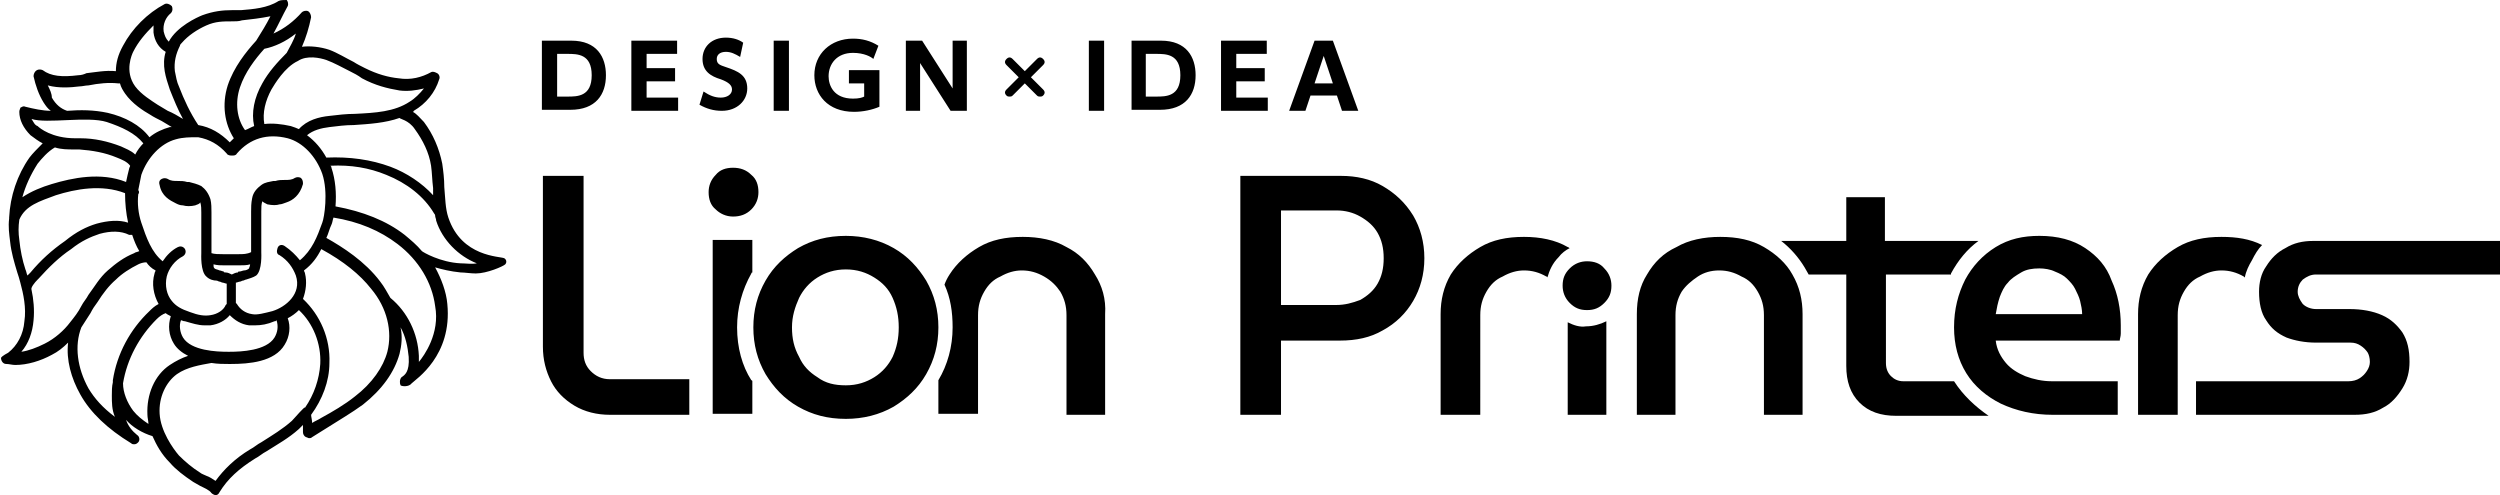 <svg xmlns="http://www.w3.org/2000/svg" xmlns:xlink="http://www.w3.org/1999/xlink" viewBox="0 0 245.9 48.7"><path d="M49.6 25.4c-.4-.2-4.2-.1-5.5-4-.3-.9-.3-1.9-.4-3 0-.8-.1-1.6-.2-2.3-.3-1.5-.9-2.9-1.8-4.1-.4-.4-.7-.8-1.1-1 0 0 .1 0 .1-.1 1.2-.7 2.1-1.8 2.5-3.1.1-.2 0-.5-.2-.6-.2-.1-.4-.2-.6-.1-.9.5-2 .8-3.2.6-1-.1-2.1-.4-3.3-1-.4-.2-.8-.4-1.1-.6-.8-.4-1.6-.9-2.4-1.2-.9-.3-1.9-.4-2.7-.3.4-.9.7-1.9.9-2.9 0-.2-.1-.5-.3-.6-.2-.1-.5 0-.6.1-.8.9-1.7 1.6-2.8 2.1.5-.9.9-1.8 1.4-2.7.1-.2 0-.5-.1-.6-.3 0-.6 0-.8.1-1.1.7-2.5.8-3.7.9h-.9c-.9 0-1.8.1-2.9.5-.5.2-2.5 1.1-3.3 2.6-.3-.3-.4-.6-.5-1-.1-.7.2-1.4.7-1.8.2-.2.2-.5.1-.7-.2-.2-.5-.3-.7-.2-1.7.9-3.2 2.4-4.1 4.1-.5.9-.7 1.7-.7 2.5-1-.1-2 .1-2.9.2-.2.1-.5.2-.8.2-1.6.2-2.7.1-3.5-.5-.2-.1-.5-.1-.7.1-.1.1-.2.3-.2.5.2.9.5 1.8 1 2.6.2.3.4.6.7.8-.8 0-1.7-.2-2.5-.4-.2-.1-.3 0-.5.1 0 .1-.1.2-.1.4 0 .8.4 1.6 1.1 2.3.4.3.8.6 1.2.8-.5.5-1 1-1.3 1.4-1.2 1.7-1.9 3.8-2 5.9v.1c-.1.8 0 1.5.1 2.3.1 1 .4 2 .7 3 .1.3.2.6.3 1 .3 1.1.6 2.5.4 3.8-.1 1.3-.7 2.4-1.6 3.1 0 0-.6.3-.7.5 0 .3.2.6.5.6s.6.1.9.1c1.2 0 2.5-.4 3.6-1 .6-.3 1.1-.7 1.6-1.2-.2 1.7.3 3.5 1.2 5.1 1 1.8 2.7 3.4 5 4.8.1.1.2.1.3.1.2 0 .3-.1.4-.2.2-.2.1-.6-.1-.7-.5-.4-.9-.9-1.1-1.5.6.7 1.6 1.3 2.6 1.6.4.9.9 1.8 1.7 2.6.6.7 1.4 1.3 2.3 1.9.2.1.5.3.7.4.4.2.9.4 1.1.7.1.1.3.2.4.2.2 0 .3-.1.4-.3.8-1.3 1.9-2.3 3.5-3.3.4-.2.7-.5 1.1-.7 1.1-.7 2.2-1.3 3.2-2.2l.4-.4v.7c0 .2.1.4.3.5.1 0 .2.1.3.1.1 0 .2 0 .3-.1.5-.3 1.1-.7 1.6-1 1.1-.7 2.3-1.4 3.4-2.2 1.9-1.5 3.1-3.2 3.6-5 .2-.8.3-1.7.1-2.6.5.9.7 1.9.8 2.9.1 1.5-.4 1.8-.7 2-.2.2-.2.6-.1.8.1.1.8.2 1.1-.2.4-.4 4-2.7 3.5-7.8-.1-1.2-.6-2.5-1.2-3.6.7.2 1.5.4 2.5.5.4 0 1 .1 1.5.1 1.1 0 2.7-.7 2.9-.9.1-.1.2-.4-.1-.6zm-8.8-12.7c.8 1.1 1.4 2.3 1.6 3.6.1.7.1 1.4.2 2.2v.7C41.5 18 40 17 38.4 16.4c-1.9-.7-4-1-6.3-.9-.5-.9-1.1-1.6-1.9-2.2.6-.5 1.4-.7 2.2-.8.8-.1 1.6-.2 2.4-.2 1.5-.1 3.1-.2 4.5-.7 0 .1.9.2 1.5 1.1zM29.5 25.6c-.4-.5-.9-1-1.5-1.4-.3-.2-.6-.1-.7.2s-.1.6.2.7c.8.5 1.3 1.2 1.6 2 .6 1.8-1 3.1-2.3 3.5-.8.2-1.5.4-2 .3-.7-.1-1.2-.5-1.5-1l-.1-.1v-1.9-.1c.1 0 .3-.1.4-.1.1 0 .2-.1.3-.1.1 0 .2-.1.3-.1.3-.1.7-.2 1-.4.6-.5.5-2.2.5-2.3v-4c0-.4 0-.7.1-1 .1.1.3.2.5.3.5.1.9.1 1.2 0 .2 0 .4-.1.7-.2.6-.2 1.3-.7 1.6-1.8 0-.2 0-.4-.2-.6-.2-.1-.4-.1-.6 0-.3.2-.6.2-1 .2-.3 0-.6 0-.9.1h-.2c-.4.1-.8.1-1.2.4-.4.3-.8.7-.9 1.3-.1.5-.1.9-.1 1.3v4c-.4.2-.8.2-1.2.2h-1.6c-.4 0-.8 0-1.1-.1v-4c0-.4 0-.9-.1-1.3-.2-.6-.5-1-.9-1.3-.4-.2-.8-.3-1.2-.4h-.2c-.3-.1-.6-.1-.9-.1-.4 0-.7 0-1-.2-.2-.1-.4-.1-.6 0-.2.1-.3.3-.2.6.2 1.1 1 1.5 1.6 1.8.2.1.4.2.7.2.3.1.8.1 1.2 0 .2-.1.4-.1.5-.3.1.3.1.7.1 1v4c0 .1-.1 1.8.5 2.3.3.3.7.4 1 .4.1 0 .2.1.3.1.1 0 .2.1.3.1.1 0 .3.1.4.1v2l-.1.1c-.2.5-.8.9-1.5 1-.6.1-1.2 0-2-.3-.9-.3-1.4-.6-1.8-1.1-.5-.6-.7-1.5-.5-2.4.2-.8.8-1.6 1.6-2 .3-.2.3-.5.2-.7-.2-.3-.5-.3-.7-.2-.6.3-1.1.8-1.5 1.4-1.1-.9-1.6-2.3-2.1-3.8-.3-.9-.4-1.9-.3-2.8.1-.1.1-.3 0-.4l.3-1.5c.6-1.7 1.9-3.1 3.4-3.5.7-.2 1.4-.2 2-.2h.2c1.1.2 2 .7 2.8 1.6.1.2.4.2.5.2.2 0 .4 0 .5-.2 1.3-1.5 3-2 5-1.5 1.5.4 2.8 1.8 3.4 3.5.6 1.8.2 4.3 0 4.8-.5 1.4-1 2.7-2.2 3.7zM27 33.2c-.8 1.3-3.3 1.4-4.4 1.4h-.1-.1c-1.1 0-3.6-.1-4.4-1.4-.3-.5-.4-1.2-.2-1.7.1 0 .2.1.4.1.7.2 1.3.4 1.9.4h.6c.8-.1 1.5-.5 1.9-1 .5.5 1.1.9 1.9 1h.6c.6 0 1.2-.1 1.9-.4.1 0 .1 0 .2-.1.2.6.1 1.2-.2 1.7zm-4.4-7.1c.1 0 .1 0 0 0h.9c.4 0 .8 0 1.1-.1 0 .2-.1.3-.1.4-.1.1-.3.2-.5.2-.1 0-.3.1-.4.1-.1 0-.2 0-.2.1-.2 0-.4.1-.6.2-.2-.1-.4-.2-.6-.2-.1 0-.2 0-.2-.1-.1 0-.3-.1-.4-.1-.2-.1-.4-.1-.5-.2-.1-.1-.1-.2-.1-.4.4.1.7.1 1.1.1h.5zm9.5-20.2c.8.3 1.5.7 2.3 1.1.4.2.8.4 1.2.7 1.3.7 2.5 1 3.7 1.2.8.1 1.6 0 2.4-.2-.4.5-.9 1-1.4 1.3-1.5 1-3.4 1.1-5.4 1.2-.8 0-1.7.1-2.5.2-1 .1-2.2.4-3 1.3-.2-.1-.5-.2-.8-.3-.9-.2-1.8-.3-2.6-.2-.2-1.1.1-2.3.7-3.4.3-.5 1.3-2.2 2.6-2.8.9-.6 2.2-.3 2.8-.1zm-3-2.6c-.2.7-.6 1.3-.9 1.9-.9.9-1.8 1.9-2.4 3-.8 1.4-1.1 2.9-.8 4.2-.3.1-.6.3-.9.4-.8-1.1-1-2.7-.5-4.2s1.5-2.8 2.4-3.8c1-.2 2.1-.7 3.1-1.5zm-8.8-.8c.9-.4 1.6-.4 2.6-.4.3 0 .6 0 .9-.1.9-.1 1.8-.2 2.8-.4-.4.8-.9 1.6-1.4 2.4-1 1.1-2.2 2.6-2.8 4.4-.6 1.9-.3 3.8.6 5.2l-.4.4c-.9-.9-1.9-1.5-3.1-1.7-.8-1.2-1.4-2.5-1.9-3.8-.2-.4-.3-1-.4-1.5-.1-.9.1-1.7.5-2.5 0-.1.1-.2.2-.3.6-.7 1.5-1.3 2.4-1.7zm-5.2 0v.7c.1.8.5 1.5 1.2 1.9-.2.6-.2 1.3-.1 1.9.1.6.3 1.2.5 1.8.4 1 .8 2 1.3 2.9-.5-.3-1-.6-1.5-.8-.3-.2-.7-.4-1-.6-.6-.4-1.6-1-2.2-1.8-1.1-1.5-.3-3.2-.2-3.4.5-1 1.2-1.8 2-2.6zM4.7 8.4c1.1.3 2.3.2 3.1.1.3 0 .6-.1.9-.1 1-.2 2-.3 2.9-.2h.2c.1.4.3.7.5 1 .7 1 1.8 1.7 2.5 2.1.3.2.7.4 1.1.6.3.2.7.4 1 .6h-.2c-.7.2-1.4.5-2 1-.9-1.2-2.4-2-4.1-2.4-1.4-.3-2.7-.3-4-.2-.6-.2-1.1-.6-1.5-1.3 0-.4-.2-.8-.4-1.2zm-1.6 3.3c1.5.5 5.5-.3 7.4.3 1.5.5 2.8 1.1 3.6 2.1-.3.3-.6.7-.8 1.1-.4-.4-1-.6-1.4-.8-1.3-.5-2.6-.8-4-.8h-.5c-2.3 0-3.5-1-3.7-1.2-.3-.1-.4-.4-.6-.7zm.6 4.4c.4-.5 1-1.2 1.7-1.6.6.2 1.3.2 1.9.2h.5c1.3.1 2.5.3 3.7.8.5.2 1 .4 1.3.8 0 .1-.1.2-.1.3-.1.4-.2.8-.3 1.3-2.5-1-5.3-.4-7.3.2-1 .3-2 .7-2.9 1.3.3-1.1.8-2.2 1.5-3.3zm-1.8 5.5c.6-1.4 2-1.8 3.6-2.4 1.9-.6 4.5-1.1 6.8-.2 0 1 .1 2 .3 2.9-.9-.3-2-.2-3.1.1-1 .3-2 .8-3.1 1.7-1.3.9-2.4 1.9-3.4 3.1l-.1.1-.2.2c-.1-.2-.1-.4-.2-.6-.3-.9-.5-1.9-.6-2.9-.1-.7-.1-1.3 0-2zm2.5 12.2c-.8.4-1.6.7-2.3.8.7-.8 1.1-1.9 1.2-3.1.1-1 0-2.1-.2-3-.1-.2.3-.7.6-1l.1-.1c1-1.1 2-2.1 3.2-2.9 1-.8 1.9-1.2 2.8-1.5 1.1-.3 2.1-.3 2.9.1h.3c.2.6.4 1.1.7 1.6-.2.1-.4.1-.5.2-1 .4-1.8 1-2.6 1.7S9.3 28.2 8.7 29c-.2.4-.5.7-.7 1.1-.3.6-.7 1.1-1.1 1.6-.6.8-1.5 1.6-2.5 2.1zm4.3 4.4c-1.1-2-1.4-4.2-.7-6 .3-.5.6-.9.9-1.4.2-.4.4-.7.7-1.1.5-.8 1.1-1.6 1.8-2.2.6-.6 1.4-1.1 2.2-1.5.2-.1.5-.2.8-.2.2.3.5.6.9.8 0 .1-.1.2-.1.3-.3 1-.1 2.1.4 3-.4.2-.7.5-.9.7-1.9 1.8-3.2 4.2-3.6 6.8v.2c-.1.4-.1.9-.1 1.3 0 .7 0 1.4.3 2.1-1.2-.9-2-1.8-2.6-2.8zm4.4 2.2c-.6-.8-1-1.8-1-2.7.4-2.4 1.6-4.6 3.3-6.3.3-.3.6-.5.9-.6.1.1.3.2.5.3-.3.9-.2 1.9.3 2.7.3.5.8.9 1.4 1.2-.6.2-1.2.5-1.8.9-1.5 1-2.3 2.9-2.2 4.9 0 .3.1.6.1.9-.6-.4-1.1-.8-1.5-1.3zm15.6 1c-.9.8-1.9 1.4-3 2.1-.4.2-.7.5-1.1.7-1.5.9-2.6 2-3.4 3.1-.3-.2-.6-.4-.9-.5-.2-.1-.5-.2-.6-.3-.8-.5-1.5-1.1-2.1-1.7-.6-.7-1.8-2.4-1.9-4.1-.1-1.6.6-3.1 1.7-3.9 1-.7 2.3-.9 3.4-1.1.6.1 1.2.1 1.7.1h.2c1.8 0 4.3-.2 5.3-1.9.5-.8.6-1.8.3-2.6.4-.2.8-.5 1.1-.8 1.4 1.3 2.2 3.3 2.1 5.3-.1 1.5-.6 3-1.5 4.3 0-.2-1 1-1.3 1.3zm9.4-6.8c-.4 1.5-1.5 3.1-3.2 4.4-1 .8-2.2 1.5-3.3 2.1-.3.2-.6.3-.9.5 0-.3-.1-.6-.1-.8 1.1-1.5 1.8-3.3 1.8-5.1.1-2.4-.9-4.7-2.6-6.3.3-.8.4-1.7.2-2.5 0-.1-.1-.2-.1-.3.8-.6 1.3-1.3 1.7-2.1 2.2 1.2 3.8 2.5 4.9 3.9 1.6 1.9 2.1 4.2 1.6 6.2zm3.1 1V35c-.1-2.2-1.1-4.3-2.8-5.7-.3-.5-.6-1.1-1-1.6-1.5-2-3.7-3.4-5.3-4.3.2-.4.3-.9.5-1.3.1-.2.1-.4.2-.7 2.5.4 4.6 1.3 6.3 2.6 2.1 1.6 3.4 3.8 3.7 6.1.5 2.7-1.1 4.9-1.6 5.5zm4.1-9.7c-2-.1-3.7-1.1-3.8-1.2-.5-.6-1.1-1.1-1.7-1.6-1.8-1.4-4.1-2.3-6.8-2.8.1-1.3 0-2.6-.4-3.8 0-.1 0-.1-.1-.2 2-.1 3.8.2 5.5.9 2 .8 3.7 2.1 4.7 3.8 0 0 .1.1.1.2 0 .2.1.3.1.5.6 1.9 2.2 3.5 4 4.2-.5.1-1.1 0-1.6 0zM53.4 4h2.8c2.5 0 3.4 1.6 3.4 3.4 0 1.9-1 3.4-3.5 3.4h-2.8V4zm1.5 5.5h.9c1 0 2.4 0 2.4-2.1s-1.4-2.1-2.4-2.1h-1v4.2zM66.4 6.7V8h-2.8v1.6h3.1v1.3h-4.6V4h4.5v1.3h-3v1.4h2.8zM72.8 5.6c-.5-.3-.9-.5-1.4-.5-.6 0-.9.3-.9.7 0 .5.3.6.9.8 1.2.4 2.1.8 2.1 2.1 0 1.2-1 2.2-2.5 2.2-.8 0-1.5-.2-2.2-.6l.4-1.3c.6.4 1.1.6 1.7.6.6 0 1.1-.3 1.1-.8 0-.4-.3-.7-1.1-1-1-.3-1.8-.8-1.8-2s.9-2.1 2.3-2.1c.7 0 1.3.2 1.7.5l-.3 1.4zM77.6 4v6.9h-1.5V4h1.5zM85.9 5.8c-.2-.2-.9-.6-2-.6-1.6 0-2.4 1.1-2.4 2.3 0 .9.5 2.2 2.4 2.2.6 0 .9-.1 1.1-.2V8.2h-1.5V6.9h3v3.6c-.7.3-1.6.5-2.5.5-2.6 0-3.9-1.7-3.9-3.6 0-2.1 1.6-3.6 3.8-3.6.9 0 1.7.2 2.5.7l-.5 1.3zM90.7 4l3 4.7V4h1.4v6.9h-1.6l-3-4.7v4.7h-1.4V4h1.6zM108.6 4v6.9h-1.5V4h1.5zM111.4 4h2.8c2.5 0 3.4 1.6 3.4 3.4 0 1.9-1 3.4-3.5 3.4h-2.8V4zm1.4 5.5h.9c1 0 2.4 0 2.4-2.1s-1.4-2.1-2.4-2.1h-1v4.2zM124.4 6.7V8h-2.8v1.6h3.1v1.3h-4.6V4h4.5v1.3h-3v1.4h2.8zM128.9 9.4l-.5 1.5h-1.6l2.5-6.9h1.8l2.5 6.9H132l-.5-1.5h-2.6zm2.2-1.2l-.9-2.7-.9 2.7h1.8zM101.4 7.6l1.2-1.2c.2-.2.2-.4 0-.6-.2-.2-.4-.2-.6 0L100.8 7l-1.2-1.2c-.2-.2-.4-.2-.6 0-.2.2-.2.4 0 .6l1.2 1.2L99 8.8c-.2.2-.2.4 0 .6.1.1.2.1.3.1s.2 0 .3-.1l1.2-1.2 1.2 1.2c.1.1.2.1.3.1.1 0 .2 0 .3-.1.2-.2.2-.4 0-.6l-1.2-1.2z"/><g><path d="M60 40.8c-1.3 0-2.5-.3-3.5-.9-1-.6-1.8-1.4-2.3-2.4-.5-1-.8-2.1-.8-3.4V17.3h4v17.4c0 .7.2 1.3.7 1.8s1.1.8 1.9.8h7.8v3.5H60zM122 40.8V17.3h9.9c1.5 0 2.9.3 4.1 1 1.2.7 2.2 1.6 3 2.9.7 1.2 1.1 2.6 1.1 4.2s-.4 3-1.1 4.2c-.7 1.2-1.7 2.2-3 2.9-1.2.7-2.6 1-4.2 1H126v7.3h-4zm4-10.8h5.4c.9 0 1.6-.2 2.4-.5.7-.4 1.3-.9 1.7-1.6.4-.7.6-1.5.6-2.5s-.2-1.8-.6-2.5c-.4-.7-1-1.2-1.7-1.6-.7-.4-1.5-.6-2.3-.6H126V30zM154.2 31.7v9.1h3.8v-9.2c-.6.3-1.3.5-2 .5-.6.1-1.2-.1-1.8-.4zM154.4 24.4c-.1 0-.1-.1-.2-.1-1.2-.7-2.7-1-4.3-1-1.7 0-3.1.3-4.3 1-1.2.7-2.2 1.6-2.9 2.7-.7 1.2-1 2.5-1 3.9v9.9h3.9V31c0-.9.2-1.6.6-2.3.4-.7.9-1.2 1.6-1.5.7-.4 1.4-.6 2.1-.6.8 0 1.5.2 2.2.6 0 0 .1 0 .1.1.2-.7.5-1.4 1.1-2 .3-.4.7-.7 1.1-.9zM161 40.8v-9.9c0-1.5.3-2.8 1-3.9.7-1.2 1.6-2.1 2.9-2.7 1.2-.7 2.7-1 4.3-1 1.7 0 3.1.3 4.3 1 1.2.7 2.2 1.6 2.8 2.7.7 1.2 1 2.5 1 3.9v9.9h-3.8V31c0-.9-.2-1.6-.6-2.3-.4-.7-.9-1.2-1.6-1.5-.7-.4-1.4-.6-2.2-.6-.8 0-1.5.2-2.1.6s-1.2.9-1.6 1.5c-.4.7-.6 1.4-.6 2.3v9.8H161zM201.9 40.8c-1.9 0-3.6-.4-5.1-1.1-1.4-.7-2.6-1.7-3.4-3-.8-1.3-1.2-2.8-1.2-4.5 0-1.8.4-3.3 1.1-4.7.7-1.3 1.7-2.4 3-3.2 1.3-.8 2.7-1.1 4.3-1.1 1.8 0 3.3.4 4.5 1.2 1.2.8 2.1 1.8 2.6 3.2.6 1.3.9 2.8.9 4.4v.8c0 .3-.1.5-.1.7h-12.2c.1.9.5 1.6 1 2.2.5.6 1.2 1 1.9 1.3.8.3 1.7.5 2.6.5h6.5v3.3h-6.4zm-5.6-9.9h8.5c0-.4-.1-.9-.2-1.3s-.3-.8-.5-1.2c-.2-.4-.5-.7-.8-1-.3-.3-.7-.5-1.2-.7-.4-.2-1-.3-1.5-.3-.7 0-1.3.1-1.8.4-.5.3-1 .6-1.3 1-.4.4-.6.9-.8 1.4-.2.6-.3 1.1-.4 1.7zM72.5 32.2c0-1.9.5-3.7 1.4-5.3 0 0 0-.1.1-.1v-3.2h-3.9v17.1H74v-3.2s0-.1-.1-.1c-.9-1.4-1.4-3.2-1.4-5.2zM72.1 21.3c.7 0 1.3-.2 1.8-.7.5-.5.7-1.1.7-1.7 0-.7-.2-1.3-.7-1.7-.5-.5-1.1-.7-1.8-.7s-1.3.2-1.7.7c-.5.5-.7 1.1-.7 1.7 0 .7.2 1.3.7 1.7.4.4 1 .7 1.7.7zM107.7 27c-.7-1.2-1.6-2.1-2.8-2.7-1.2-.7-2.7-1-4.3-1-1.7 0-3.1.3-4.3 1-1.2.7-2.2 1.6-2.9 2.7-.2.3-.4.7-.5 1 .6 1.3.8 2.7.8 4.2 0 1.9-.5 3.7-1.4 5.2v3.3h3.9V31c0-.9.2-1.6.6-2.3.4-.7.9-1.2 1.6-1.5.7-.4 1.4-.6 2.1-.6.8 0 1.5.2 2.2.6.7.4 1.2.9 1.6 1.5.4.7.6 1.4.6 2.3v9.8h3.8v-9.9c.1-1.5-.3-2.8-1-3.9zM83.2 41.2c-1.8 0-3.3-.4-4.7-1.2-1.4-.8-2.4-1.9-3.2-3.2-.8-1.4-1.2-2.9-1.2-4.6 0-1.7.4-3.2 1.2-4.6.8-1.4 1.9-2.4 3.2-3.2 1.4-.8 2.9-1.2 4.7-1.2 1.7 0 3.3.4 4.7 1.2 1.4.8 2.4 1.9 3.2 3.2.8 1.4 1.2 2.9 1.2 4.6 0 1.7-.4 3.2-1.2 4.6-.8 1.4-1.9 2.4-3.2 3.2-1.4.8-3 1.2-4.7 1.2zm0-3.3c1.1 0 2-.3 2.8-.8.8-.5 1.4-1.2 1.8-2 .4-.9.6-1.8.6-2.9 0-1.1-.2-2-.6-2.9-.4-.9-1-1.5-1.8-2s-1.7-.8-2.8-.8c-1.1 0-2 .3-2.8.8-.8.5-1.4 1.2-1.8 2-.4.9-.7 1.8-.7 2.9 0 1.1.2 2 .7 2.9.4.9 1 1.5 1.8 2 .8.6 1.7.8 2.8.8zM156.1 30.5c-.7 0-1.2-.2-1.7-.7-.5-.5-.7-1.1-.7-1.7 0-.7.2-1.2.7-1.7.5-.5 1.1-.7 1.7-.7.7 0 1.3.2 1.7.7.5.5.7 1.1.7 1.7 0 .7-.2 1.2-.7 1.7-.5.5-1 .7-1.7.7z"/><path d="M192.2 37.5h-5c-.5 0-.9-.2-1.2-.5-.3-.3-.5-.7-.5-1.3V27h6.4v-.1c.7-1.3 1.6-2.4 2.7-3.2h-9.2v-4.3h-3.8v4.3h-6.4c.9.7 1.7 1.6 2.3 2.6.1.2.3.5.4.7h3.7v9c0 1.5.4 2.7 1.3 3.6.9.9 2.1 1.3 3.6 1.3h9.1c-1.3-.9-2.5-2-3.4-3.4zM222.5 24.1c-1.2-.6-2.5-.8-4-.8-1.7 0-3.1.3-4.3 1-1.2.7-2.2 1.6-2.9 2.7-.7 1.2-1 2.5-1 3.9v9.9h3.9V31c0-.9.2-1.6.6-2.3.4-.7.9-1.2 1.6-1.5.7-.4 1.4-.6 2.1-.6.8 0 1.5.2 2.2.6l.1.1c.1-.6.4-1.2.7-1.7.3-.6.6-1.1 1-1.5zM216 40.8v-3.3h15c.4 0 .8-.1 1.1-.3.3-.2.5-.4.7-.7.2-.3.3-.6.3-.9 0-.4-.1-.7-.2-.9-.2-.3-.4-.5-.7-.7-.3-.2-.6-.3-1-.3h-3.4c-1.1 0-2.1-.2-2.9-.5-.9-.4-1.5-.9-2-1.7-.5-.7-.7-1.7-.7-2.8 0-.9.2-1.8.7-2.5.5-.8 1.1-1.4 1.9-1.8.8-.5 1.7-.7 2.7-.7h18.6V27h-18.3c-.5 0-.9.2-1.3.5-.3.3-.5.7-.5 1.2 0 .4.2.8.5 1.2.3.3.8.5 1.3.5h3.3c1.2 0 2.3.2 3.2.6.9.4 1.5 1 2 1.7.5.8.7 1.7.7 2.9 0 .9-.2 1.8-.7 2.6-.5.8-1.1 1.5-1.9 1.9-.8.5-1.7.7-2.8.7H216z"/></g></svg>